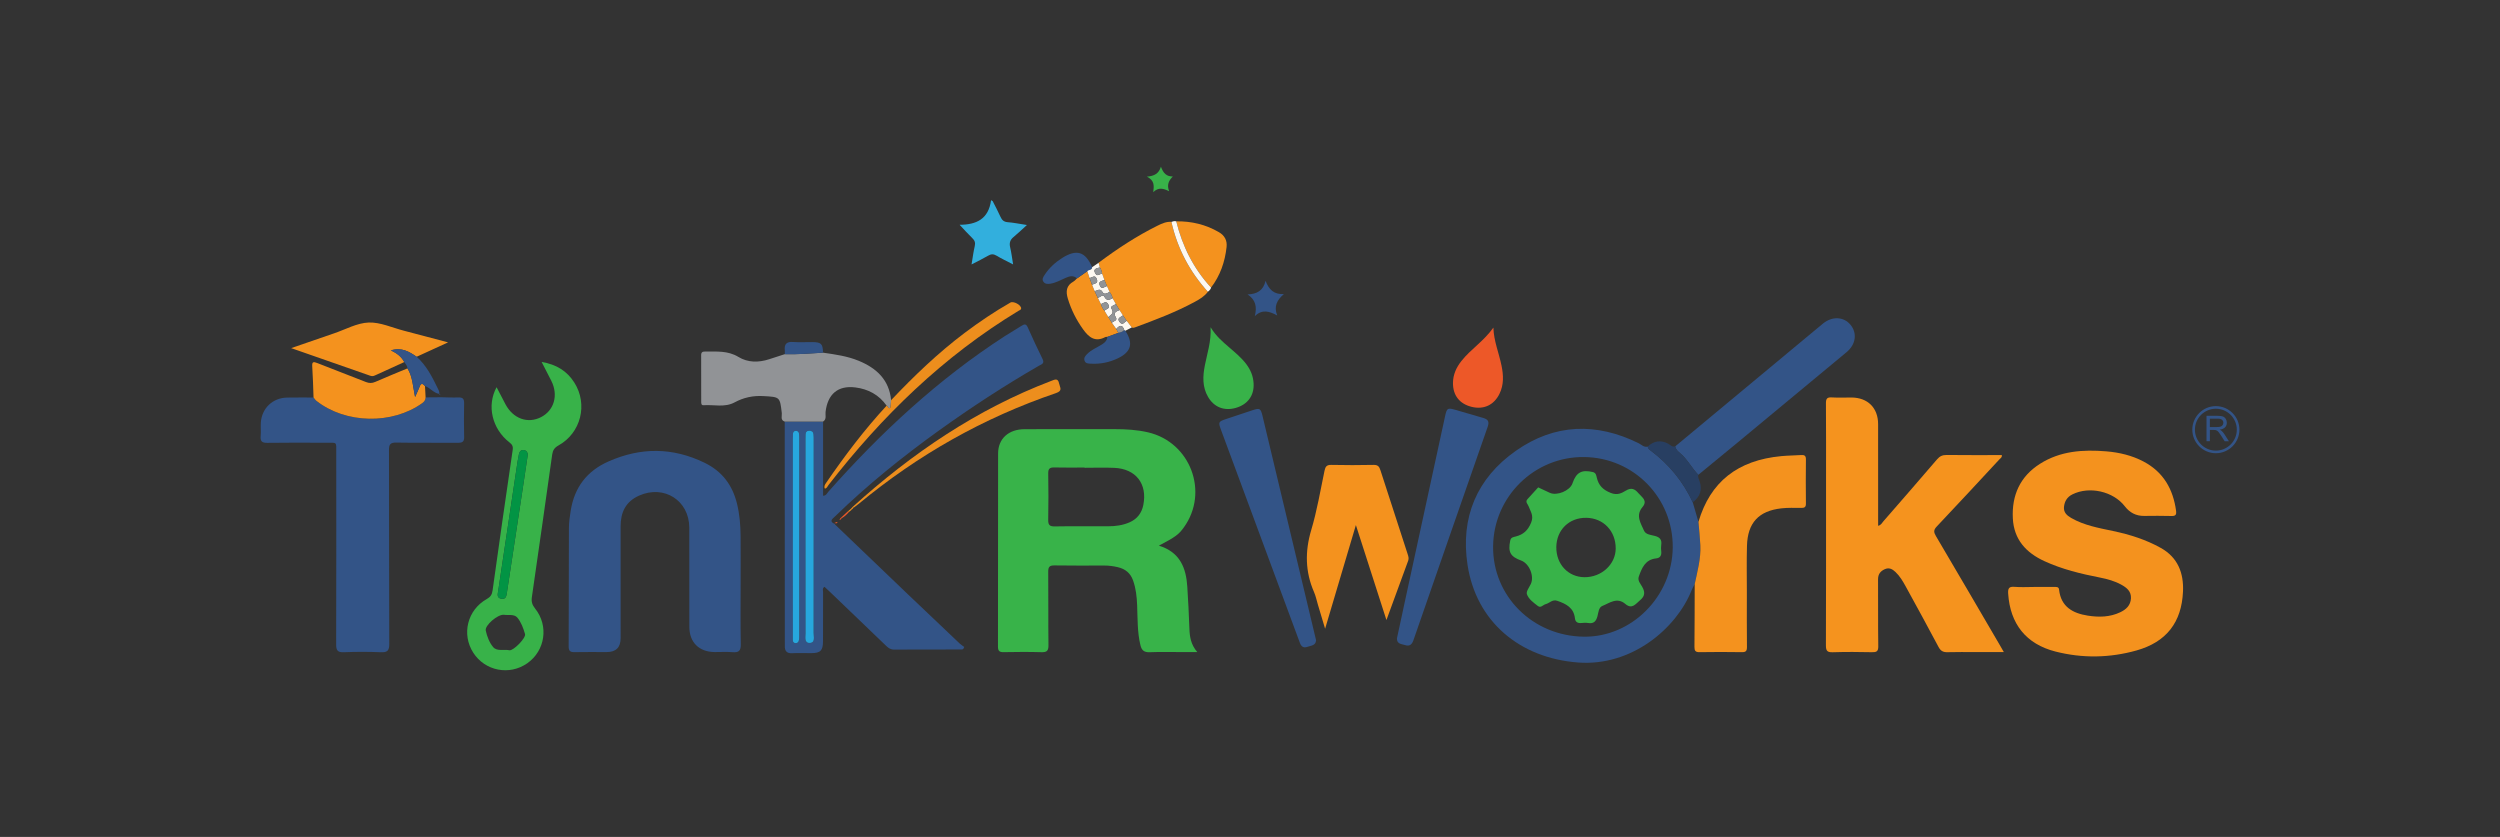 <svg xmlns="http://www.w3.org/2000/svg" id="Layer_1" viewBox="0 0 1908.77 639.03"><rect x="0" y="0" width="1908.77" height="639.03" fill="#333333" stroke="none"/><defs><style>      .st0 {        fill: #38b349;      }      .st1 {        fill: #fdf8f1;      }      .st2 {        fill: #32afdd;      }      .st3 {        fill: #335487;      }      .st4 {        fill: #ed8e1d;      }      .st5 {        fill: #f4921e;      }      .st6 {        fill: #f5931e;      }      .st7 {        fill: #ed5828;      }      .st8 {        fill: #283f62;      }      .st9 {        fill: #919396;      }      .st10 {        fill: #38b249;      }      .st11 {        fill: #029444;      }      .st12 {        fill: #27a7de;      }    </style></defs><g><path class="st0" d="M884.8,416.61c16.11,4.9,20.79,16.93,21.71,31.34.67,10.58,1.24,21.16,1.6,31.75.22,6.33,1.02,12.36,6.04,18.17h-10.65c-8.59,0-17.19-.25-25.76.1-4.24.17-6.09-1.53-7.01-5.34-2.44-10.08-2.1-20.38-2.52-30.62-.26-6.42-.92-12.71-3.1-18.83-2.01-5.63-5.93-8.77-11.58-10.12-3.46-.82-6.95-1.27-10.5-1.27-12.63,0-25.26.14-37.89-.09-3.82-.07-4.85,1.13-4.81,4.88.18,18.68-.05,37.37.18,56.05.05,4.25-1.21,5.44-5.38,5.32-9.59-.29-19.2-.2-28.79-.03-3.23.06-4.39-.87-4.38-4.25.09-49.15.01-98.31.1-147.46.02-11.23,7.96-18.46,20.18-18.52,22.9-.11,45.8-.03,68.71-.04,8.61,0,17.16.49,25.58,2.44,32.4,7.51,46.78,45.72,27.31,72.64-3.92,5.42-6.41,7.27-19.02,13.87ZM828.11,357.16c0-.06,0-.13,0-.19-7.73,0-15.46.14-23.19-.06-3.5-.09-4.65,1.04-4.59,4.58.19,11.76.22,23.52-.01,35.27-.08,3.88.91,5.24,5.01,5.16,13.61-.25,27.22-.07,40.83-.11,5.58-.01,11.06-.73,16.24-3,5.85-2.56,9.3-7.08,10.53-13.24,3.21-16.15-5.66-27.62-22.13-28.36-7.55-.34-15.12-.06-22.68-.06Z"></path><path class="st6" d="M1433.99,401.45c2.28-.55,2.94-2.23,3.97-3.41,13.71-15.73,27.42-31.47,40.99-47.32,2.06-2.4,4.13-3.37,7.31-3.34,14.06.17,28.12.08,42.14.08.26,1.96-1.08,2.44-1.81,3.23-15.91,17.15-31.78,34.33-47.87,51.31-2.51,2.65-2.36,4.36-.63,7.28,16.41,27.78,32.65,55.66,48.94,83.52.83,1.42,1.64,2.85,2.92,5.08-7.71,0-14.67,0-21.64,0-7.07,0-14.15-.16-21.21.07-3.42.11-5.36-.86-7.06-4.07-8.15-15.46-16.61-30.75-24.99-46.08-2.18-3.99-4.48-7.92-7.83-11.08-2.31-2.18-4.82-3.66-8.18-2.13-3.39,1.54-5.16,3.83-5.13,7.8.14,17-.09,34,.17,50.99.06,4.05-1.36,4.65-4.9,4.58-9.93-.22-19.87-.29-29.79.03-4.19.13-5.31-1-5.29-5.24.17-41.91.1-83.81.1-125.72,0-19.69.08-39.38-.08-59.07-.03-3.47.81-4.76,4.44-4.53,5.03.31,10.1.05,15.15.08,12.29.08,20.2,7.88,20.24,20.22.08,24.57.02,49.14.02,73.72v4.03Z"></path><path class="st5" d="M1552.65,448.14c5.39,0,10.78,0,16.17,0,1.56,0,3.06-.09,3.3,2.09,1.44,13.12,10.52,18.02,22,19.82,8.38,1.31,16.81,1.18,24.74-2.6,4.5-2.14,7.85-5.24,8.14-10.61.29-5.41-3.32-8.21-7.41-10.46-5.05-2.78-10.57-4.29-16.21-5.4-14.55-2.85-28.93-6.32-42.48-12.55-13.98-6.43-23.26-16.48-24.08-32.62-.9-17.71,5.54-32.02,20.67-41.65,15.52-9.88,32.91-11.03,50.66-9.56,9.97.83,19.62,3.1,28.53,7.82,15.09,8,22.53,21.04,24.77,37.57.43,3.21-.53,4.07-3.68,3.97-6.9-.21-13.81-.12-20.71-.05-6.2.06-11-2.51-14.75-7.36-8.84-11.45-27.08-15.55-40.04-9.08-3.98,1.99-5.99,5.26-6.4,9.6-.4,4.19,2.31,6.55,5.43,8.35,9.94,5.74,21.15,7.7,32.13,10.02,12.77,2.7,25.03,6.56,36.42,12.93,12.95,7.26,17.5,19.14,16.9,33.16-1.01,23.67-12.71,38.68-35.52,45.1-20.46,5.75-41.3,6.08-61.91.81-22.44-5.74-34.56-21.14-36.06-44.2-.24-3.76.42-5.57,4.77-5.19,4.85.42,9.76.1,14.64.1Z"></path><path class="st3" d="M637.44,400.36c18.59,17.81,37.16,35.64,55.77,53.42,13.14,12.56,26.33,25.06,39.53,37.56,1.18,1.12,2.62,1.97,3.47,2.6-.66,2.04-1.45,1.94-2.06,1.94-17.17.03-34.34-.01-51.51.09-2.66.02-4.35-1.21-6.1-2.9-14.3-13.78-28.64-27.52-42.98-41.26-1.33-1.27-2.69-2.51-4.06-3.77-1.85,1.15-1.06,2.82-1.07,4.16-.07,12.45-.03,24.91-.05,37.36-.01,7.12-1.93,9.08-8.85,9.11-4.88.03-9.77-.2-14.64.06-4.28.23-5.8-1.74-5.66-5.68.06-1.85-.01-3.7-.01-5.55-.02-55.2-.04-110.4-.07-165.59,9.76,0,19.51,0,29.27,0v56.57c2.44.03,2.98-1.87,4-3.01,40.02-45.21,83.96-85.97,134.82-118.88,4.24-2.74,8.66-5.2,12.9-7.94,2.19-1.42,3.42-1.28,4.56,1.28,3.65,8.13,7.36,16.25,11.32,24.23,1.75,3.52-.99,4.05-2.84,5.11-26.41,15.25-51.92,31.9-76.67,49.7-27.78,19.98-54.37,41.42-78.94,65.29-1.83,1.78-4.95,3.62-.31,5.8,0,0,.23.07.23.07l-.04.25ZM614.99,409.85c0,24.56-.03,49.12.04,73.69,0,2.84-1.09,7.35,2.99,7.39,4.66.05,3.19-4.71,3.19-7.58.08-49.12.06-98.25.05-147.37,0-1.51,0-3.03-.18-4.53-.21-1.78-1.39-2.58-3.15-2.57-1.85,0-2.8.93-2.86,2.76-.05,1.51-.08,3.03-.08,4.54,0,24.56,0,49.12,0,73.69ZM605.3,409.89c0,9.25,0,18.51,0,27.76,0,16.32-.02,32.64.03,48.97,0,1.75-.49,4.32,2.08,4.4,2.67.08,2.74-2.43,2.81-4.49.02-.67.01-1.35.01-2.02,0-49.81,0-99.62,0-149.42,0-1.34,0-2.7-.16-4.03-.16-1.32-1.05-2.1-2.4-2.12-1.43-.02-2.15.87-2.25,2.2-.11,1.51-.11,3.03-.11,4.54,0,24.74,0,49.47,0,74.21Z"></path><path class="st3" d="M565.48,445.41c0,15.49-.2,30.98.12,46.46.1,5.02-1.53,6.48-6.31,6.07-4.51-.39-9.09-.05-13.63-.09-11.9-.11-19.29-7.33-19.34-19.21-.09-25.25.02-50.5-.04-75.75-.05-20.81-19.3-33-38.37-24.47-10.26,4.59-14.08,12.82-14.07,23.51.04,28.45.01,56.9.01,85.35q0,10.58-10.61,10.58c-8.25,0-16.51-.12-24.75.05-3.35.07-4.33-1.18-4.31-4.41.12-30.13.06-60.27.2-90.4.02-4.35.64-8.73,1.33-13.04,2.83-17.81,12.23-30.42,29-37.8,24.65-10.85,48.83-10.74,73.14,1.02,13.45,6.5,21.34,17.02,24.85,31.24,1.99,8.06,2.67,16.27,2.75,24.53.12,12.12.03,24.24.03,36.36Z"></path><path class="st3" d="M336.41,303.3c4.54.07,9.09.33,13.63.15,3.38-.13,4.38,1.22,4.32,4.44-.15,8.58-.21,17.18.02,25.76.1,3.73-1.49,4.45-4.79,4.43-15.66-.12-31.33.11-46.98-.16-4.51-.08-5.63,1.27-5.62,5.68.15,49.33.01,98.65.22,147.98.02,5.17-1.37,6.62-6.46,6.41-9.41-.4-18.87-.38-28.28,0-4.83.19-5.82-1.56-5.81-6.04.14-48.65.11-97.31.07-145.96,0-9.16.97-7.9-8.18-7.94-14.82-.07-29.64-.15-44.46.07-4.02.06-5.44-1.18-5.07-5.15.31-3.34-.07-6.74.12-10.09.61-11.05,8.98-19.12,20.06-19.32,6.73-.12,13.47-.04,20.21-.05.74.88,1.37,1.91,2.25,2.61,22.24,17.48,57.66,18.2,80.65,1.77,1.67-1.19,2.61-2.48,2.65-4.47,3.82-.03,7.65-.06,11.47-.09Z"></path><path class="st3" d="M1293.93,445.9c-.82,1.64-1.76,3.23-2.44,4.92-11.53,28.93-45.73,58.17-86.77,55-44.63-3.44-77.7-31.38-84.26-74.63-5.47-36.08,7.03-66.06,36.98-87.05,29.59-20.73,61.38-21.7,93.72-5.71,2.19,1.08,3.99,3.29,6.87,2.56.21,1.48,1.3,2.3,2.38,3.11,13.95,10.49,24.69,23.59,32.03,39.45,1.45,4.97,2.89,9.93,4.34,14.9.5,5.97,1.16,11.93,1.45,17.9.49,10.11-2.26,19.78-4.3,29.54ZM1209.38,486.12c36.41.41,67.41-30.74,67.77-68.11.37-37.89-29.76-68.64-67.66-69.06-37.86-.42-69.01,30.08-69.49,68.04-.48,38.09,30.22,68.69,69.38,69.13Z"></path><path class="st10" d="M379.15,295.63c2.46,4.73,4.6,8.9,6.8,13.05,5.84,10.98,16.99,15.01,27.11,9.82,10.08-5.17,13.39-16.83,7.86-27.77-2.26-4.47-4.58-8.91-7.39-14.39,11.34,1.92,19.4,6.95,24.98,15.76,10.53,16.6,5.06,38.5-12.14,48.02-3.03,1.68-4.31,3.67-4.77,6.91-5.1,36.31-10.26,72.62-15.52,108.91-.5,3.42.24,5.9,2.45,8.65,10.59,13.19,7.76,32.22-5.96,41.83-13.61,9.54-32.24,5.9-41.22-8.05-9.08-14.12-4.53-32.66,10.28-40.99,2.8-1.58,4.01-3.3,4.45-6.51,4.98-35.82,10.11-71.62,15.37-107.4.42-2.86-.5-4.15-2.57-5.77-13.16-10.28-17.41-27.99-9.73-42.07ZM402.97,347.27c0-1.67-.83-3.3-2.99-3.61-2.26-.33-3.36,1.17-3.8,3.19-.39,1.81-.74,3.63-1.02,5.46-4.93,32.92-9.85,65.84-14.78,98.76-.37,2.49-1.37,5.37,2.32,6.06,3.56.66,3.95-2.03,4.35-4.72,3.93-26.1,7.94-52.19,11.9-78.29,1.34-8.81,2.64-17.62,4.02-26.85ZM384.62,469.37c-4.67-.32-14.55,8.1-13.74,12.04.93,4.47,2.78,9.27,5.68,12.68,2.88,3.38,8.22,1.54,12.42,2.38,2.89.58,12.77-9.36,11.89-12.37-1.29-4.45-3.01-9.18-5.93-12.61-2.41-2.83-7.24-1.55-10.33-2.12Z"></path><path class="st5" d="M1293.93,445.9c2.04-9.76,4.8-19.44,4.3-29.54-.29-5.98-.96-11.94-1.45-17.9,9.02-30.52,29.85-47.08,63.33-50.21,5.02-.47,10.07-.48,15.1-.82,2.47-.16,3.65.48,3.62,3.29-.13,11.27-.13,22.53,0,33.8.03,2.86-1.24,3.29-3.65,3.27-5.04-.04-10.13-.22-15.12.34-17.33,1.97-25.75,11.08-26.23,28.59-.33,11.76-.09,23.54-.09,35.31,0,13.96-.09,27.92.07,41.87.03,3.05-.74,4.09-3.91,4.03-10.76-.18-21.53-.18-32.3,0-3.26.06-3.89-1.2-3.87-4.12.16-15.97.14-31.94.19-47.92Z"></path><path class="st5" d="M1058.55,473.39c-7.9-24.55-15.4-47.87-23.32-72.5-7.95,26.78-15.52,52.3-23.5,79.16-2.06-6.89-3.77-12.6-5.48-18.31-.97-3.22-1.62-6.57-2.96-9.63-6.78-15.57-7.02-31.09-2.15-47.44,4.41-14.79,6.98-30.13,10.14-45.27.66-3.16,1.65-4.52,5.16-4.45,10.77.24,21.55.23,32.32,0,3.21-.07,4.3,1.25,5.18,3.99,6.88,21.44,13.89,42.83,20.85,64.25.51,1.58,1.02,3.13.37,4.89-5.4,14.64-10.74,29.29-16.61,45.32Z"></path><path class="st9" d="M628.41,321.9c-9.76,0-19.51,0-29.27,0-3.53-1.17-1.97-4.29-2.23-6.49-1.46-12.46-1.38-12.27-14.08-13-7.82-.45-15.1,1.1-21.87,4.77-7.67,4.16-15.82,1.64-23.73,2.22-1.92.14-1.85-1.55-1.85-2.9,0-11.77.03-23.54-.04-35.31-.01-2.31,1.04-2.81,3.08-2.79,8.66.09,17.28-.81,25.37,4.12,7.23,4.4,15.37,4.39,23.43,1.77,3.99-1.3,7.99-2.59,11.98-3.88,9.76.28,19.48-.48,29.2-1.13,9.27,1.33,18.56,2.6,27.3,6.22,13.56,5.61,23.18,14.49,24.66,30.02-.08,1.14-.1,2.28-.25,3.41-.12.92-.15,2.41-.64,2.62-1.38.57-1.51-1.37-2.52-1.8-5.85-8.33-14.09-12.73-23.97-13.95-13.25-1.63-21.09,5.13-22.66,18.78-.28,2.47,1,5.5-1.92,7.32Z"></path><path class="st3" d="M1279.04,340.8c35.34-29.37,70.69-58.74,106.03-88.12,2.33-1.94,4.63-3.91,7-5.8,7-5.56,15.62-5.11,20.76,1.05,5.32,6.37,4.16,15.05-2.92,20.92-28.23,23.45-56.49,46.87-84.75,70.28-9.46,7.84-18.98,15.6-28.47,23.4-5.06-5.14-8.27-11.84-13.9-16.52-1.66-1.38-3.35-2.87-3.74-5.22Z"></path><path class="st3" d="M1004.83,488.82c-.25,4.17-3.83,4.03-6.53,5.02-3.02,1.1-4.78-.13-5.82-2.99-2.94-8.06-5.96-16.08-8.94-24.13-17.11-46.2-34.22-92.41-51.33-138.61-2.16-5.83-1.95-6.23,4.03-8.22,6.7-2.23,13.39-4.5,20.11-6.7,5.52-1.81,6.2-1.4,7.58,4.35,12.85,53.81,25.7,107.62,38.55,161.43.78,3.27,1.56,6.54,2.35,9.86Z"></path><path class="st3" d="M1066.59,487.37c1.91-8.89,3.81-17.78,5.73-26.65,10.34-47.68,20.68-95.36,31.03-143.03,1.33-6.11,1.86-6.47,7.78-4.79,7.12,2.02,14.2,4.21,21.33,6.21,3.66,1.03,4.78,2.82,3.43,6.67-18.98,54.32-37.87,108.67-56.72,163.03-1.14,3.29-2.91,4.84-6.37,3.73-2.74-.88-6.37-.77-6.22-5.17Z"></path><path class="st6" d="M922.22,222.75c-2.56,3.49-6.18,5.64-9.88,7.65-14.66,7.96-30.22,13.8-45.81,19.58-.79.29-1.6.54-2.4.01-1.28-1.66-2.56-3.33-3.84-4.99-.97-1.41-1.95-2.82-2.92-4.23-.88-1.36-1.76-2.72-2.64-4.08-.94-1.56-1.87-3.12-2.81-4.68-.81-1.45-1.63-2.9-2.44-4.35-.32-1.83-1.24-3.36-2.31-4.82-.66-1.46-1.32-2.92-1.98-4.38-.67-1.61-1.33-3.22-2-4.84-.57-1.57-1.13-3.13-1.7-4.7-.3-1.67-.63-3.33-1.76-4.69-.33-1.2-.65-2.39-.98-3.59,14.26-10.66,29.08-20.43,45.06-28.34,3.29-1.63,6.69-3.18,10.55-2.92,4.55,20.26,13.93,38,27.85,53.36Z"></path><path class="st5" d="M308.67,276.43c-7.18,3.29-14.35,6.6-21.54,9.84-1.32.59-2.54,1.28-4.27.67-19.79-6.99-39.62-13.86-60.55-21.15,11.65-4.01,22.23-7.69,32.84-11.31,8.75-2.98,17.44-7.89,26.3-8.23,8.86-.33,17.9,3.9,26.85,6.22,10.87,2.82,21.71,5.73,33.81,8.93-8.72,3.99-16.35,7.49-23.99,10.98-5.65-3.82-11.35-7.43-19.64-4.87,4.79,2.28,8.08,4.98,10.2,8.91Z"></path><path class="st5" d="M324.94,303.39c-.04,1.99-.98,3.28-2.65,4.47-22.99,16.43-58.41,15.71-80.65-1.77-.89-.7-1.51-1.73-2.25-2.61-.31-7.89-.45-15.78-.99-23.65-.25-3.68.82-3.84,3.86-2.63,12.32,4.91,24.75,9.55,37.08,14.46,2.55,1.01,4.67,1.02,7.18-.08,8.15-3.56,16.4-6.91,24.61-10.33,3.87,6.29,4.1,13.62,5.77,21.89,1.51-3.42,2.62-5.6,3.45-7.87,1.11-3.05,2.5-2.42,4.14-.53.15,2.88.3,5.77.45,8.65Z"></path><path class="st7" d="M1140.22,250.11c.27,10.11,4.2,19.33,6.19,28.96,1.53,7.39,1.89,14.65-1.57,21.67-4.22,8.57-12.06,12.2-21.37,9.86-9.22-2.32-14.2-8.83-14.11-18.26.06-6.35,2.53-11.72,6.36-16.61,3.65-4.66,8.07-8.54,12.41-12.52,4.34-3.98,8.53-8.08,12.1-13.1Z"></path><path class="st10" d="M924.28,249.82c4.26,7.02,9.34,11.17,14.28,15.46,4.57,3.97,9.26,7.81,12.95,12.68,3.34,4.4,5.34,9.28,5.63,14.84.48,9.2-4.51,16.05-13.65,18.64-8.87,2.52-16.62-.6-21.15-8.42-4.42-7.65-4.04-15.74-2.44-24,1.78-9.2,4.96-18.17,4.39-29.2Z"></path><path class="st4" d="M676.96,309.74c1.01.43,1.14,2.37,2.52,1.8.5-.21.52-1.7.64-2.62.15-1.13.17-2.27.25-3.41,17.51-18.46,35.82-36.05,56.19-51.38,11.17-8.4,22.75-16.2,34.89-23.13,2.35-1.34,8.27,1.85,8.2,4.45-.03,1.16-1.26,1.41-2.09,1.91-57.22,34.66-104.25,80.41-145.02,133-.78,1.01-1.18,2.49-2.76,2.71-.82-1.64-.02-2.94.84-4.21,14.18-20.71,29.26-40.7,46.33-59.14Z"></path><path class="st5" d="M898.08,168.99c11.62-.16,22.54,2.41,32.63,8.31,4.4,2.57,6.33,6.39,5.79,11.33-1.24,11.33-4.85,21.8-11.85,30.94-13.37-14.49-21.85-31.54-26.57-50.58Z"></path><path class="st4" d="M651.17,386.88c45.03-40.72,94.51-74.41,151.61-96.12,2.62-.99,4.98-2.31,5.87,2.09.62,3.1,2.99,5.45-2.47,7.31-55.34,18.84-105.41,47.19-150.44,84.45-1.28,1.06-2.65,2.03-3.97,3.04-.19-.26-.38-.52-.58-.77Z"></path><path class="st2" d="M732.69,171.62c12.74-.04,22.09-4.29,23.99-18.78.42.25.84.49,1.25.74,1.99,3.97,4.13,7.87,5.93,11.92,1.14,2.55,2.59,3.92,5.56,4.15,4.35.33,8.65,1.23,14.64,2.14-3.9,3.53-6.92,6.49-10.19,9.16-2.66,2.17-3.4,4.57-2.6,7.91.96,4.02,1.44,8.16,2.25,13.03-4.76-2.48-8.86-4.38-12.69-6.7-2.35-1.42-4.16-1.28-6.44.07-3.88,2.28-7.96,4.22-12.6,6.64.87-5.16,1.42-9.64,2.45-14.01.63-2.67-.07-4.37-1.97-6.18-3.24-3.1-6.21-6.5-9.58-10.07Z"></path><path class="st5" d="M845.48,257.2c-.5.03-1.09-.1-1.49.11-7.86,4.2-12.69.2-17.08-5.92-5.13-7.16-8.99-14.83-11.57-23.27-1.73-5.65-1.25-10.1,4.3-13.2.99-.56,1.75-1.54,2.61-2.32,2.64-1.84,5.28-3.69,7.91-5.53.57,1.73,1.14,3.46,1.71,5.19.63,1.72,1.26,3.44,1.89,5.17.67,1.63,1.34,3.26,2.01,4.89.79,1.69,1.58,3.38,2.37,5.07.81,1.61,1.61,3.23,2.42,4.84.5,1.9,1.45,3.56,2.72,5.04.97,1.62,1.94,3.23,2.92,4.85.89,1.45,1.79,2.89,2.69,4.34,1.13,1.58,2.26,3.16,3.38,4.74.53.98,1.05,1.96,1.58,2.94-2.79,1.03-5.58,2.05-8.37,3.08Z"></path><path class="st8" d="M1279.04,340.8c.39,2.35,2.09,3.85,3.74,5.22,5.64,4.68,8.84,11.38,13.9,16.52-.53,1.77.41,3.24.94,4.8,2.23,6.54.54,11.83-5.18,16.2-7.34-15.86-18.08-28.95-32.03-39.45-1.08-.81-2.17-1.63-2.38-3.11,4.57-4.43,10.02-5.19,15.57-2.24,1.71.91,3.1,2.77,5.43,2.05Z"></path><path class="st3" d="M830.17,207.05c-2.64,1.84-5.28,3.69-7.91,5.53-2.68-2.53-5.57-1.75-8.46-.49-3.85,1.68-7.53,3.81-11.75,4.5-2.03.33-4.19.39-5.47-1.61-1.21-1.89-.01-3.56,1-5.11,3.47-5.3,8.02-9.5,13.35-12.87,11.09-7.01,17.74-4.97,22.94,7,0,2.5-2.68,1.77-3.69,3.05Z"></path><path class="st3" d="M845.48,257.2c2.79-1.03,5.58-2.05,8.37-3.08,1.69-.35,3.37-.72,4.51-2.19.28.2.57.41.85.61,6.25,9.55,4.51,16.12-5.67,21.01-6.46,3.1-13.29,4.51-20.46,4.12-1.98-.11-4.27.08-5.04-2.37-.7-2.24.8-3.82,2.24-5.23,2.78-2.74,6.35-4.31,9.66-6.26,2.62-1.55,5.26-3.09,5.54-6.6Z"></path><path class="st3" d="M324.49,294.74c-1.64-1.89-3.03-2.52-4.14.53-.83,2.28-1.94,4.45-3.45,7.87-1.67-8.27-1.9-15.6-5.77-21.89-.14-1.95-1.39-3.34-2.46-4.82-2.12-3.93-5.41-6.63-10.2-8.91,8.29-2.56,13.99,1.05,19.64,4.87,7.34,6.51,11.69,15.03,15.89,23.65.72,1.47,1.66,2.92,1.43,4.7-4.4-.64-6.93-4.67-10.94-6Z"></path><path class="st3" d="M958.06,241.38c1.74-7,.75-12.46-5.54-16.59,7.22-.22,12.04-2.95,13.75-10.38,2.56,6.72,6.42,10.54,14,10.11-5.22,4.44-7.86,9.35-5.11,16.34-5.88-3.17-11.38-5.02-17.1.52Z"></path><path class="st3" d="M628.4,269.28c-9.72.65-19.44,1.41-29.2,1.13,0-1,.1-2.01,0-3-.51-4.76,1.46-6.65,6.32-6.3,4.82.35,9.68.05,14.52.08,6.97.04,8.18,1.23,8.36,8.09Z"></path><path class="st1" d="M898.08,168.99c4.72,19.03,13.2,36.09,26.57,50.58-.28,1.47-1.37,2.31-2.43,3.19-13.92-15.37-23.3-33.11-27.85-53.36,1.2-.43,2.41-.81,3.71-.4Z"></path><path class="st10" d="M895.48,134.74c-3.14,3.11-4.74,6.32-2.83,11.27-4.35-2.12-8.03-3.27-12.18.71.73-4.97,1.05-8.96-4.83-11.84,5.78-.5,9.15-2.37,10.73-7.6,1.79,4.84,4.17,7.55,9.1,7.46Z"></path><path class="st1" d="M830.17,207.05c1.01-1.28,3.69-.55,3.69-3.05,1.64-1.12,3.28-2.24,4.91-3.35.33,1.2.65,2.39.98,3.59-2.79.55-5.71,1.23-3.16,4.94,1.42,2.07,3.25-.22,4.92-.25.57,1.57,1.13,3.13,1.7,4.7-1.63,1.15-5.17.88-3.41,4.55,1.61,3.37,3.59.42,5.41.29.66,1.46,1.32,2.92,1.98,4.38-1.71,1.12-4.23,2.23-5.23.39-1.96-3.59-4.04-1.35-6.18-.93-.67-1.63-1.34-3.26-2.02-4.89,1.81-1.03,5.14-.87,3.57-4.55-1.46-3.43-3.61-.7-5.46-.61-.57-1.73-1.14-3.46-1.71-5.19Z"></path><path class="st1" d="M859.22,252.54c-.28-.2-.57-.41-.85-.61-1.51-4.46-3.69-3.52-6.09-.75-1.13-1.58-2.26-3.16-3.38-4.74,1.14-1.33,4.63-1.56,3.06-4.11-2.39-3.9.44-4.48,2.79-5.64.88,1.36,1.76,2.72,2.64,4.08-1.48,1.46-5.25,1.94-2.34,5.32,2.39,2.77,3.53-.6,5.26-1.09,1.28,1.66,2.56,3.33,3.84,4.99-1.64.85-3.28,1.7-4.92,2.55Z"></path><path class="st7" d="M648.33,390.74c-1.68,1.92-3.46,3.71-5.73,4.94-.14-.16-.29-.3-.46-.44,1.66-1.54,3.33-3.08,4.99-4.63.4.04.8.08,1.19.12Z"></path><path class="st4" d="M648.33,390.74c-.4-.04-.8-.08-1.19-.12.83-.69,1.66-1.39,2.48-2.08.18.24.36.48.55.71-.61.5-1.22.99-1.83,1.49Z"></path><path class="st7" d="M637.19,399.28c.72-.28,1.44-.57,2.16-.85,0,.17.08.37,0,.49-.57.99-1.35.65-2.12.31,0,0-.04.05-.04.05Z"></path><path class="st4" d="M649.62,388.54c.52-.55,1.03-1.1,1.54-1.65.2.25.4.5.58.77-.53.53-1.06,1.07-1.58,1.6-.19-.23-.37-.47-.55-.71Z"></path><path class="st3" d="M336.38,301.67c-.61-.07-1.08-.27-1.03-1.01.34.34.69.67,1.03,1.01Z"></path><path class="st7" d="M641.76,397.03c-.9-.82-.17-1.29.39-1.79.16.14.31.28.45.44-.3.4-.6.8-.91,1.2l.06.15Z"></path><path class="st7" d="M641.7,396.88c-.32.05-.63.11-.95.16.03-.14.07-.28.1-.43.3.13.6.26.91.4,0,.01-.06-.14-.06-.14Z"></path><path class="st7" d="M637.44,400.36l.04-.25s-.23-.07-.23-.07.19-.39.19-.39c0,0-.25-.36-.25-.36s.04-.05.04-.05c.07.38.14.76.21,1.14Z"></path><path class="st12" d="M614.99,409.85c0-24.56,0-49.12,0-73.69,0-1.51.03-3.03.08-4.54.06-1.83,1.01-2.75,2.86-2.76,1.77,0,2.94.79,3.15,2.57.18,1.5.18,3.02.18,4.53,0,49.12.03,98.25-.05,147.37,0,2.87,1.47,7.62-3.19,7.58-4.08-.04-2.99-4.55-2.99-7.39-.07-24.56-.04-49.12-.04-73.69Z"></path><path class="st12" d="M605.3,409.89c0-24.74,0-49.47,0-74.21,0-1.51,0-3.03.11-4.54.1-1.33.82-2.22,2.25-2.2,1.36.01,2.24.79,2.4,2.12.17,1.33.16,2.68.16,4.03,0,49.81,0,99.62,0,149.42,0,.67.01,1.35-.01,2.02-.07,2.06-.15,4.57-2.81,4.49-2.57-.08-2.07-2.65-2.08-4.4-.04-16.32-.03-32.64-.03-48.97,0-9.25,0-18.51,0-27.76Z"></path><path class="st11" d="M402.97,347.27c-1.38,9.22-2.68,18.04-4.02,26.85-3.97,26.1-7.97,52.19-11.9,78.29-.4,2.69-.79,5.38-4.35,4.72-3.69-.68-2.69-3.56-2.32-6.06,4.93-32.92,9.85-65.84,14.78-98.76.27-1.83.63-3.65,1.02-5.46.43-2.02,1.54-3.51,3.8-3.19,2.17.31,2.99,1.94,2.99,3.61Z"></path><path class="st1" d="M840.57,232.21c-.81-1.61-1.61-3.23-2.42-4.84,1.76-.2,3.81-3.14,5.05-.82,1.95,3.65,3.92,2.35,6.28,1.11.81,1.45,1.63,2.9,2.44,4.35-1.05,1.32-4.55,1.63-3.35,3.51,2.44,3.81-.51,4.81-2.38,6.58-.97-1.62-1.94-3.23-2.92-4.85,1.13-1.46,4.59-1.38,3.02-4.63-1.69-3.5-3.78-1-5.74-.42Z"></path><path class="st9" d="M846.2,242.1c1.87-1.77,4.82-2.76,2.38-6.58-1.2-1.88,2.29-2.18,3.35-3.51.94,1.56,1.87,3.12,2.81,4.68-2.35,1.16-5.17,1.73-2.79,5.63,1.56,2.55-1.92,2.78-3.06,4.11-.89-1.45-1.79-2.89-2.69-4.34Z"></path><path class="st9" d="M849.49,227.66c-2.36,1.24-4.33,2.54-6.28-1.11-1.24-2.32-3.3.62-5.05.82-.79-1.69-1.58-3.38-2.38-5.06,2.13-.42,4.22-2.66,6.18.93,1,1.84,3.52.73,5.23-.39,1.07,1.47,1.99,3,2.31,4.82Z"></path><path class="st9" d="M860.3,245c-1.73.48-2.87,3.86-5.26,1.09-2.91-3.38.86-3.85,2.34-5.32.97,1.41,1.95,2.82,2.92,4.23Z"></path><path class="st9" d="M841.51,208.92c-1.67.03-3.5,2.32-4.92.25-2.55-3.71.37-4.39,3.16-4.94,1.13,1.36,1.45,3.02,1.76,4.69Z"></path><path class="st9" d="M845.2,218.45c-1.82.14-3.8,3.08-5.41-.29-1.76-3.67,1.79-3.4,3.41-4.55.67,1.61,1.33,3.22,2,4.84Z"></path><path class="st9" d="M840.57,232.21c1.96-.58,4.05-3.09,5.74.42,1.57,3.25-1.89,3.17-3.02,4.63-1.27-1.49-2.22-3.14-2.72-5.04Z"></path><path class="st9" d="M831.88,212.24c1.85-.09,4-2.82,5.46.61,1.57,3.69-1.76,3.52-3.57,4.55-.63-1.72-1.26-3.44-1.88-5.17Z"></path><path class="st9" d="M852.27,251.18c2.41-2.76,4.58-3.7,6.09.75-1.15,1.47-2.83,1.84-4.51,2.19-.53-.98-1.05-1.96-1.58-2.94Z"></path><path class="st0" d="M1174.4,372.11c3.68,1.72,6.27,2.93,8.85,4.14,5.42,2.53,15.32-1.53,17.31-7.09.06-.16.11-.32.16-.48,2.86-8.1,6.99-10.24,15.4-8.26,2.45.57,2.64,2.57,3.01,4.17,1.39,6.01,4.68,9.38,10.69,11.76,4.94,1.96,8.16.29,11.6-1.79,4.01-2.43,6.67-1.39,9.42,1.88,2.68,3.19,7.42,5.71,3.22,10.7-5.45,6.48-1.3,12.36,1.18,18.07,1.31,3.01,5.37,3.19,8.35,4,3.75,1.02,5.36,2.89,4.78,6.77-.25,1.64-.2,3.38,0,5.04.36,3.05-.84,5-3.86,5.32-8.34.85-10.86,7.21-13.23,13.71-1.15,3.16,1.14,5.52,2.47,7.84,2.33,4.07,2.34,7.14-1.5,10.34-3.44,2.86-6.15,7.27-11.28,2.9-6.36-5.43-12.04-.71-17.59,1.52-2.86,1.14-2.95,5.11-3.73,7.94-1.06,3.86-2.93,5.78-7.1,5.08-1.64-.27-3.37-.19-5.04-.01-2.79.3-4.7-.61-5.02-3.52-.89-8.18-6.8-11.12-13.53-13.43-3.69-1.27-5.86,1.82-8.82,2.55-1.99.49-3.68,3.18-5.93,1.44-3.32-2.56-7.12-5.22-8.42-9.09-.68-2.02,1.79-5.16,3-7.72,2.81-5.93-1.14-15.63-7.36-17.91-8.35-3.05-10.15-6.49-8.36-15.26.5-2.47,2.42-2.65,4.07-3.07,5.86-1.48,9.39-4.54,11.88-10.59,2.21-5.39-.47-8.51-1.93-12.52-.63-1.74-2.79-3.29-.85-5.43,2.79-3.08,5.59-6.15,8.18-8.99ZM1188.26,417.67c-.18,13.1,9.05,22.96,21.55,23.03,12.95.08,23.71-9.8,23.79-21.82.08-13.44-9.37-23.34-22.46-23.53-13.08-.19-22.71,9.2-22.88,22.32Z"></path></g><path class="st3" d="M1691.83,346.04c-9.92,0-17.98-8.07-17.98-17.98s8.07-17.98,17.98-17.98,17.98,8.07,17.98,17.98-8.07,17.98-17.98,17.98ZM1691.83,312.07c-8.82,0-15.99,7.17-15.99,15.99s7.17,15.99,15.99,15.99,15.99-7.17,15.99-15.99-7.17-15.99-15.99-15.99Z"></path><path class="st3" d="M1684.69,336.88v-19.39h8.6c1.73,0,3.04.17,3.94.52.9.35,1.62.96,2.16,1.85.54.88.81,1.86.81,2.92,0,1.38-.45,2.54-1.34,3.48-.89.94-2.27,1.54-4.13,1.8.68.33,1.19.65,1.55.97.75.69,1.46,1.55,2.13,2.58l3.37,5.28h-3.23l-2.57-4.04c-.75-1.16-1.37-2.05-1.85-2.67-.49-.62-.92-1.05-1.3-1.3-.38-.25-.77-.42-1.17-.52-.29-.06-.77-.09-1.43-.09h-2.98v8.61h-2.57ZM1687.25,326.05h5.52c1.17,0,2.09-.12,2.75-.36.66-.24,1.16-.63,1.51-1.16.34-.53.52-1.11.52-1.74,0-.92-.33-1.67-1-2.26-.67-.59-1.72-.89-3.16-.89h-6.14v6.42Z"></path></svg>